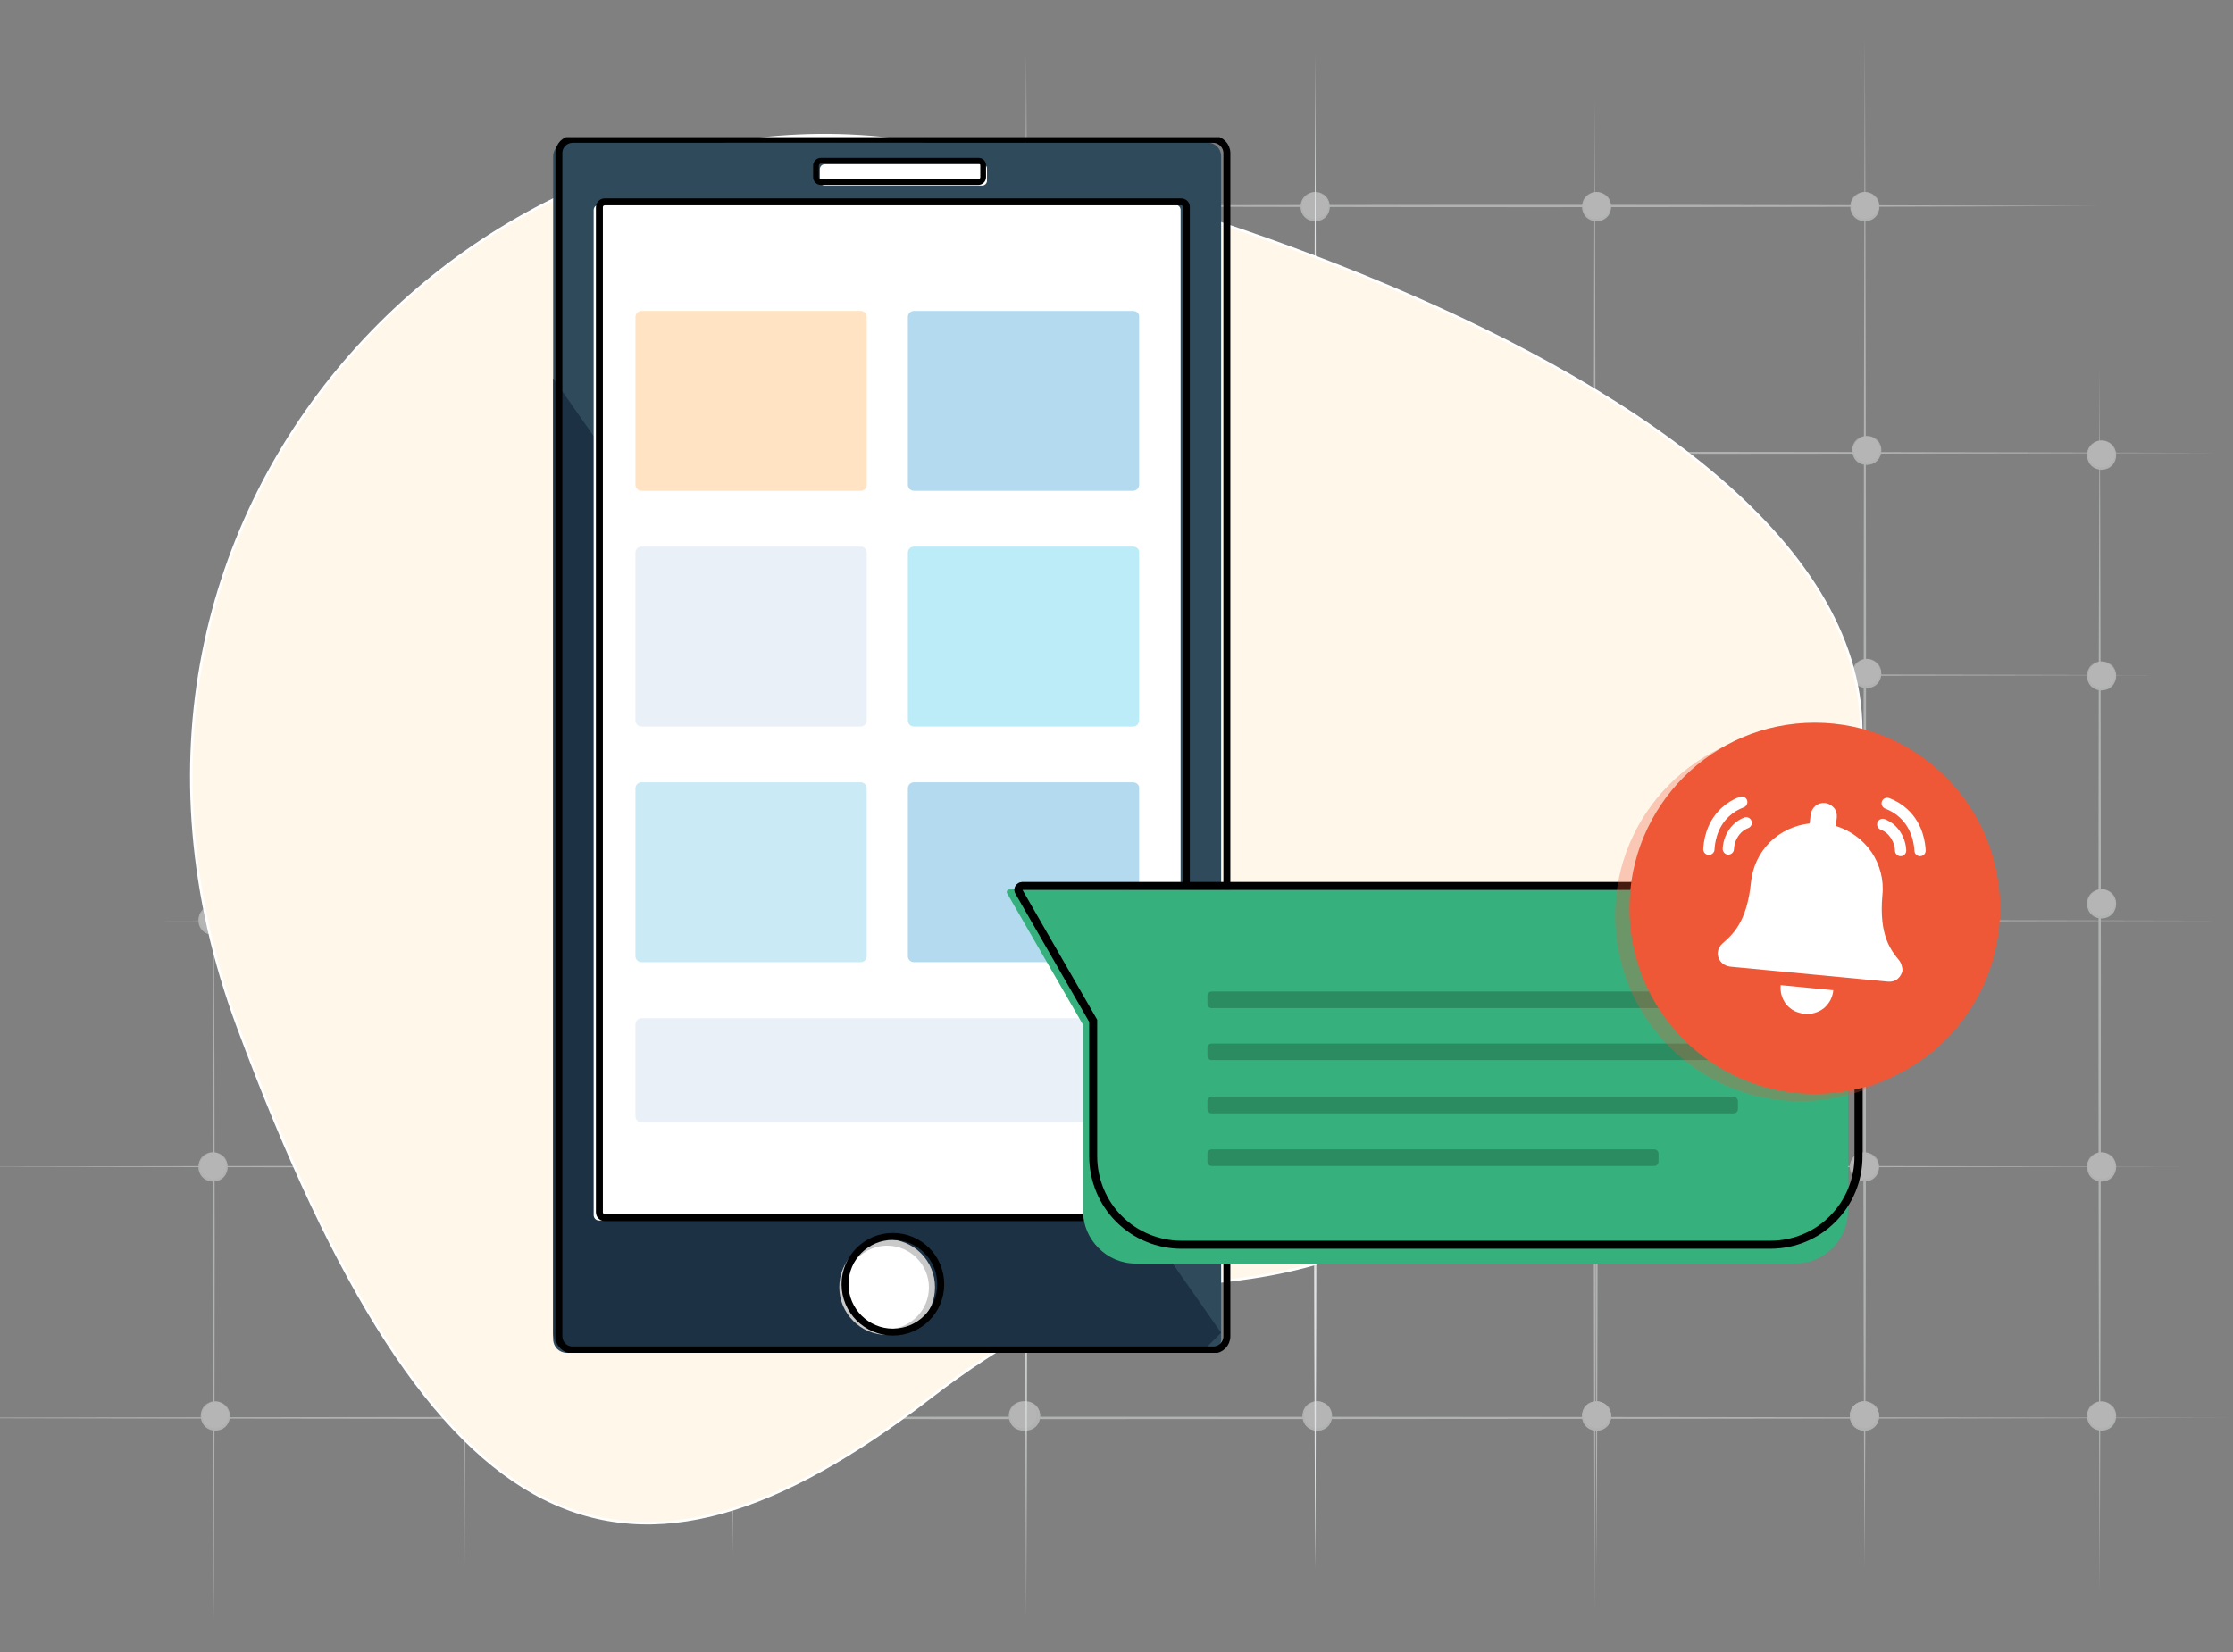 <?xml version="1.0" encoding="utf-8"?>
<!-- Generator: Adobe Illustrator 26.1.0, SVG Export Plug-In . SVG Version: 6.00 Build 0)  -->
<svg version="1.1" id="Layer_1" xmlns="http://www.w3.org/2000/svg" xmlns:xlink="http://www.w3.org/1999/xlink" x="0px" y="0px"
	 viewBox="0 0 700 518" style="enable-background:new 0 0 700 518;" xml:space="preserve">
<rect x="0" y="0" width="700" height="518" fill="#808080" stroke="none"/>
<style type="text/css">
	.st0{opacity:0.5;}
	.st1{fill:#DFE1E2;}
	.st2{fill:#EAEAEA;}
	.st3{fill-rule:evenodd;clip-rule:evenodd;fill:#FFF7EA;stroke:#FFFFFF;stroke-width:0.79;stroke-miterlimit:10;}
	.st4{clip-path:url(#SVGID_00000114074349733353467940000002363735993586896802_);}
	.st5{fill:#2F4A5B;}
	.st6{fill:#1D3144;}
	.st7{fill:#FFFFFF;}
	.st8{fill:#C9C9C9;}
	.st9{fill:#FFE3C2;}
	.st10{opacity:0.3;fill:#0082C8;enable-background:new    ;}
	.st11{fill:#E9F0F8;}
	.st12{opacity:0.3;fill:#1FBFE6;enable-background:new    ;}
	.st13{fill:#CAEAF5;}
	.st14{fill:none;stroke:#000000;stroke-width:2.18;stroke-miterlimit:10;}
	.st15{fill:none;stroke:#000000;stroke-width:1.8;stroke-miterlimit:10;}
	.st16{fill:#36B17E;}
	.st17{fill:#2A8C60;}
	.st18{fill:none;stroke:#000000;stroke-width:2.51;stroke-miterlimit:10;}
	.st19{opacity:0.3;fill:#EE5837;enable-background:new    ;}
	.st20{fill:#EE5837;}
	.st21{fill:none;stroke:#FFFFFF;stroke-width:3.53;stroke-linecap:round;stroke-miterlimit:10;}
</style>
<g>
	<g class="st0">
		<path class="st1" d="M499.9,505.2c-0.5-151.9-0.5-322.3,0-474.3C500.4,182.9,500.4,353.3,499.9,505.2z"/>
		<path class="st1" d="M584.6,486c-0.5-151.9-0.5-322.3,0-474.3C585.1,163.7,585.1,334.1,584.6,486z"/>
		<path class="st1" d="M658.2,499.4c-0.5-122.9-0.5-260.8,0-383.7C658.7,238.6,658.7,376.5,658.2,499.4z"/>
		<path class="st1" d="M79.6,211.7c191.5-0.5,406.4-0.5,597.9,0C486,212.2,271.2,212.2,79.6,211.7L79.6,211.7z"/>
		<path class="st1" d="M190.8,142c161.8-0.5,343.3-0.5,505.2,0C534.2,142.5,352.7,142.4,190.8,142z"/>
		<path class="st1" d="M303.9,64.6c113.5-0.5,240.8-0.5,354.3,0C544.7,65.1,417.4,65.1,303.9,64.6z"/>
		<path class="st1" d="M47.3,288.7c208.3-0.5,441.9-0.5,650.2,0C489.2,289.2,255.5,289.2,47.3,288.7L47.3,288.7z"/>
		<path class="st1" d="M-22.7,365.8c226.4-0.5,480.4-0.5,706.8,0C457.8,366.3,203.8,366.3-22.7,365.8L-22.7,365.8z"/>
		<path class="st1" d="M-56.5,444.6c242.7-0.5,514.9-0.5,757.6,0C458.4,445.1,186.2,445.1-56.5,444.6L-56.5,444.6z"/>
		<path class="st1" d="M67,508.2c-0.5-74.6-0.5-158.2,0-232.8C67.4,350,67.4,433.7,67,508.2L67,508.2z"/>
		<path class="st2" d="M66.8,370.1c2.4,0,4.4-2,4.4-4.4c0-2.4-2-4.4-4.4-4.4c-2.4,0-4.4,2-4.4,4.4C62.4,368.1,64.3,370.1,66.8,370.1
			z"/>
		<path class="st1" d="M66.8,361.3c6.1,0.2,6.1,9,0,9.2C60.6,370.3,60.7,361.4,66.8,361.3z M66.8,361.3c-5.6,0.2-5.6,8.3,0,8.4
			C72.3,369.6,72.3,361.5,66.8,361.3z"/>
		<path class="st2" d="M146.3,292c2.4,0,4.4-2,4.4-4.4c0-2.4-2-4.4-4.4-4.4c-2.4,0-4.4,2-4.4,4.4C141.9,290.1,143.9,292,146.3,292z"
			/>
		<path class="st1" d="M146.3,283.2c6.1,0.2,6.1,9,0,9.2C140.2,292.2,140.2,283.4,146.3,283.2z M146.3,283.2c-5.6,0.2-5.6,8.3,0,8.4
			C151.9,291.5,151.9,283.4,146.3,283.2z"/>
		<path class="st2" d="M66.8,292.8c2.4,0,4.4-2,4.4-4.4c0-2.4-2-4.4-4.4-4.4c-2.4,0-4.4,2-4.4,4.4C62.4,290.8,64.3,292.8,66.8,292.8
			z"/>
		<path class="st1" d="M66.8,283.9c6.1,0.2,6.1,9,0,9.2C60.6,293,60.7,284.1,66.8,283.9z M66.8,283.9c-5.6,0.2-5.6,8.3,0,8.4
			C72.3,292.2,72.3,284.1,66.8,283.9z"/>
		<path class="st2" d="M144.8,215.4c2.4,0,4.4-2,4.4-4.4c0-2.4-2-4.4-4.4-4.4c-2.4,0-4.4,2-4.4,4.4
			C140.4,213.5,142.4,215.4,144.8,215.4z"/>
		<path class="st1" d="M144.8,206.6c6.1,0.2,6.1,9,0,9.2C138.7,215.6,138.7,206.8,144.8,206.6z M144.8,206.6c-5.6,0.2-5.6,8.3,0,8.4
			C150.4,214.9,150.4,206.8,144.8,206.6z"/>
		<path class="st2" d="M230.2,145.5c2.4,0,4.4-2,4.4-4.4c0-2.4-2-4.4-4.4-4.4s-4.4,2-4.4,4.4C225.8,143.5,227.8,145.5,230.2,145.5z"
			/>
		<path class="st1" d="M230.2,136.6c6.1,0.2,6.1,9,0,9.2C224.1,145.7,224.2,136.8,230.2,136.6z M230.2,136.6c-5.6,0.2-5.6,8.3,0,8.4
			C235.8,144.9,235.8,136.8,230.2,136.6z"/>
		<path class="st2" d="M145.6,370.1c2.4,0,4.4-2,4.4-4.4c0-2.4-2-4.4-4.4-4.4c-2.4,0-4.4,2-4.4,4.4
			C141.1,368.1,143.1,370.1,145.6,370.1z"/>
		<path class="st1" d="M145.6,361.3c6.1,0.2,6.1,9,0,9.2C139.4,370.3,139.5,361.4,145.6,361.3z M145.6,361.3c-5.6,0.2-5.6,8.3,0,8.4
			C151.1,369.6,151.1,361.5,145.6,361.3z"/>
		<path class="st2" d="M230.2,448.9c2.4,0,4.4-2,4.4-4.4c0-2.4-2-4.4-4.4-4.4s-4.4,2-4.4,4.4C225.8,446.9,227.8,448.9,230.2,448.9z"
			/>
		<path class="st1" d="M230.2,440.1c6.1,0.2,6.1,9,0,9.2C224.1,449.1,224.2,440.3,230.2,440.1z M230.2,440.1c-5.6,0.2-5.6,8.3,0,8.4
			C235.8,448.4,235.8,440.3,230.2,440.1z"/>
		<path class="st2" d="M321.6,448.2c2.4,0,4.4-2,4.4-4.4s-2-4.4-4.4-4.4c-2.4,0-4.4,2-4.4,4.4S319.1,448.2,321.6,448.2z"/>
		<path class="st1" d="M321.5,439.4c6.1,0.2,6.1,9,0,9.2C315.4,448.4,315.5,439.5,321.5,439.4z M321.5,439.4c-5.6,0.2-5.6,8.3,0,8.4
			C327.1,447.6,327.1,439.5,321.5,439.4z"/>
		<path class="st2" d="M412.9,448.2c2.4,0,4.4-2,4.4-4.4s-2-4.4-4.4-4.4c-2.4,0-4.4,2-4.4,4.4S410.4,448.2,412.9,448.2z"/>
		<path class="st1" d="M412.9,439.4c6.1,0.2,6.1,9,0,9.2C406.7,448.4,406.8,439.5,412.9,439.4z M412.9,439.4c-5.6,0.2-5.6,8.3,0,8.4
			C418.4,447.6,418.4,439.5,412.9,439.4z"/>
		<path class="st2" d="M500.5,448.2c2.4,0,4.4-2,4.4-4.4s-2-4.4-4.4-4.4c-2.4,0-4.4,2-4.4,4.4S498.1,448.2,500.5,448.2z"/>
		<path class="st1" d="M500.5,439.4c6.1,0.2,6.1,9,0,9.2C494.4,448.4,494.4,439.5,500.5,439.4z M500.5,439.4c-5.6,0.2-5.6,8.3,0,8.4
			C506.1,447.6,506.1,439.5,500.5,439.4z"/>
		<path class="st2" d="M584.4,448.2c2.4,0,4.4-2,4.4-4.4s-2-4.4-4.4-4.4c-2.4,0-4.4,2-4.4,4.4S582,448.2,584.4,448.2z"/>
		<path class="st1" d="M584.5,439.4c6.1,0.2,6.1,9,0,9.2C578.3,448.4,578.4,439.5,584.5,439.4z M584.5,439.4c-5.6,0.2-5.6,8.3,0,8.4
			C590,447.6,590,439.5,584.5,439.4z"/>
		<path class="st2" d="M658.8,370.1c2.4,0,4.4-2,4.4-4.4c0-2.4-2-4.4-4.4-4.4c-2.4,0-4.4,2-4.4,4.4
			C654.4,368.1,656.4,370.1,658.8,370.1z"/>
		<path class="st1" d="M658.8,361.3c6.1,0.2,6.1,9,0,9.2C652.7,370.3,652.7,361.4,658.8,361.3z M658.8,361.3c-5.6,0.2-5.6,8.3,0,8.4
			C664.4,369.6,664.4,361.5,658.8,361.3z"/>
		<path class="st2" d="M658.8,448.2c2.4,0,4.4-2,4.4-4.4s-2-4.4-4.4-4.4c-2.4,0-4.4,2-4.4,4.4S656.4,448.2,658.8,448.2z"/>
		<path class="st1" d="M658.8,439.4c6.1,0.2,6.1,9,0,9.2C652.7,448.4,652.7,439.5,658.8,439.4z M658.8,439.4c-5.6,0.2-5.6,8.3,0,8.4
			C664.4,447.6,664.4,439.5,658.8,439.4z"/>
		<path class="st2" d="M658.8,287.6c2.4,0,4.4-2,4.4-4.4c0-2.4-2-4.4-4.4-4.4c-2.4,0-4.4,2-4.4,4.4
			C654.4,285.6,656.4,287.6,658.8,287.6z"/>
		<path class="st1" d="M658.8,278.8c6.1,0.2,6.1,9,0,9.2C652.7,287.8,652.7,279,658.8,278.8z M658.8,278.8c-5.6,0.2-5.6,8.3,0,8.4
			C664.4,287.1,664.4,279,658.8,278.8z"/>
		<path class="st2" d="M658.8,216.2c2.4,0,4.4-2,4.4-4.4c0-2.4-2-4.4-4.4-4.4c-2.4,0-4.4,2-4.4,4.4
			C654.4,214.2,656.4,216.2,658.8,216.2z"/>
		<path class="st1" d="M658.8,207.3c6.1,0.2,6.1,9,0,9.2C652.7,216.4,652.7,207.5,658.8,207.3z M658.8,207.3c-5.6,0.2-5.6,8.3,0,8.4
			C664.4,215.6,664.4,207.5,658.8,207.3z"/>
		<path class="st2" d="M658.8,146.9c2.4,0,4.4-2,4.4-4.4s-2-4.4-4.4-4.4c-2.4,0-4.4,2-4.4,4.4S656.4,146.9,658.8,146.9z"/>
		<path class="st1" d="M658.8,138.1c6.1,0.2,6.1,9,0,9.2C652.7,147.1,652.7,138.3,658.8,138.1z M658.8,138.1c-5.6,0.2-5.6,8.3,0,8.4
			C664.4,146.4,664.4,138.3,658.8,138.1z"/>
		<path class="st2" d="M585.2,145.5c2.4,0,4.4-2,4.4-4.4c0-2.4-2-4.4-4.4-4.4c-2.4,0-4.4,2-4.4,4.4
			C580.8,143.5,582.7,145.5,585.2,145.5z"/>
		<path class="st1" d="M585.2,136.6c6.1,0.2,6.1,9,0,9.2C579.1,145.7,579.1,136.8,585.2,136.6z M585.2,136.6c-5.6,0.2-5.6,8.3,0,8.4
			C590.8,144.9,590.8,136.8,585.2,136.6z"/>
		<path class="st2" d="M499.8,145.5c2.4,0,4.4-2,4.4-4.4c0-2.4-2-4.4-4.4-4.4c-2.4,0-4.4,2-4.4,4.4
			C495.3,143.5,497.3,145.5,499.8,145.5z"/>
		<path class="st1" d="M499.8,136.6c6.1,0.2,6.1,9,0,9.2C493.6,145.7,493.7,136.8,499.8,136.6z M499.8,136.6c-5.6,0.2-5.6,8.3,0,8.4
			C505.3,144.9,505.3,136.8,499.8,136.6z"/>
		<path class="st2" d="M413,146.9c2.4,0,4.4-2,4.4-4.4s-2-4.4-4.4-4.4c-2.4,0-4.4,2-4.4,4.4S410.6,146.9,413,146.9z"/>
		<path class="st1" d="M413,138.1c6.1,0.2,6.1,9,0,9.2C406.9,147.1,406.9,138.3,413,138.1z M413,138.1c-5.6,0.2-5.6,8.3,0,8.4
			C418.6,146.4,418.6,138.3,413,138.1z"/>
		<path class="st2" d="M320.8,146.9c2.4,0,4.4-2,4.4-4.4s-2-4.4-4.4-4.4c-2.4,0-4.4,2-4.4,4.4S318.4,146.9,320.8,146.9z"/>
		<path class="st1" d="M320.8,138.1c6.1,0.2,6.1,9,0,9.2C314.7,147.1,314.7,138.3,320.8,138.1z M320.8,138.1c-5.6,0.2-5.6,8.3,0,8.4
			C326.4,146.4,326.4,138.3,320.8,138.1z"/>
		<path class="st2" d="M320.8,69c2.4,0,4.4-2,4.4-4.4c0-2.4-2-4.4-4.4-4.4c-2.4,0-4.4,2-4.4,4.4C316.4,67.1,318.4,69,320.8,69z"/>
		<path class="st1" d="M320.8,60.2c6.1,0.2,6.1,9,0,9.2C314.7,69.2,314.7,60.4,320.8,60.2z M320.8,60.2c-5.6,0.2-5.6,8.3,0,8.4
			C326.4,68.5,326.4,60.4,320.8,60.2z"/>
		<path class="st2" d="M412.3,69c2.4,0,4.4-2,4.4-4.4c0-2.4-2-4.4-4.4-4.4c-2.4,0-4.4,2-4.4,4.4C407.9,67.1,409.8,69,412.3,69z"/>
		<path class="st1" d="M412.3,60.2c6.1,0.2,6.1,9,0,9.2C406.1,69.2,406.2,60.4,412.3,60.2z M412.3,60.2c-5.6,0.2-5.6,8.3,0,8.4
			C417.8,68.5,417.8,60.4,412.3,60.2z"/>
		<path class="st2" d="M500.5,69c2.4,0,4.4-2,4.4-4.4c0-2.4-2-4.4-4.4-4.4c-2.4,0-4.4,2-4.4,4.4C496.1,67.1,498.1,69,500.5,69z"/>
		<path class="st1" d="M500.5,60.2c6.1,0.2,6.1,9,0,9.2C494.4,69.2,494.4,60.4,500.5,60.2z M500.5,60.2c-5.6,0.2-5.6,8.3,0,8.4
			C506.1,68.5,506.1,60.4,500.5,60.2z"/>
		<path class="st2" d="M584.6,69c2.4,0,4.4-2,4.4-4.4c0-2.4-2-4.4-4.4-4.4c-2.4,0-4.4,2-4.4,4.4C580.2,67.1,582.2,69,584.6,69z"/>
		<path class="st1" d="M584.6,60.2c6.1,0.2,6.1,9,0,9.2C578.5,69.2,578.5,60.4,584.6,60.2z M584.6,60.2c-5.6,0.2-5.6,8.3,0,8.4
			C590.2,68.5,590.2,60.4,584.6,60.2z"/>
		<path class="st2" d="M145.6,448.2c2.4,0,4.4-2,4.4-4.4s-2-4.4-4.4-4.4c-2.4,0-4.4,2-4.4,4.4S143.1,448.2,145.6,448.2z"/>
		<path class="st1" d="M145.6,439.4c6.1,0.2,6.1,9,0,9.2C139.4,448.4,139.5,439.5,145.6,439.4z M145.6,439.4c-5.6,0.2-5.6,8.3,0,8.4
			C151.1,447.6,151.1,439.5,145.6,439.4z"/>
		<path class="st2" d="M231,292c2.4,0,4.4-2,4.4-4.4c0-2.4-2-4.4-4.4-4.4c-2.4,0-4.4,2-4.4,4.4C226.6,290.1,228.5,292,231,292z"/>
		<path class="st1" d="M231,283.2c6.1,0.2,6.1,9,0,9.2C224.8,292.2,224.9,283.4,231,283.2z M231,283.2c-5.6,0.2-5.6,8.3,0,8.4
			C236.5,291.5,236.5,283.4,231,283.2z"/>
		<path class="st2" d="M229.5,215.4c2.4,0,4.4-2,4.4-4.4c0-2.4-2-4.4-4.4-4.4c-2.4,0-4.4,2-4.4,4.4
			C225.1,213.5,227.1,215.4,229.5,215.4z"/>
		<path class="st1" d="M229.5,206.6c6.1,0.2,6.1,9,0,9.2C223.4,215.6,223.4,206.8,229.5,206.6z M229.5,206.6c-5.6,0.2-5.6,8.3,0,8.4
			C235.1,214.9,235.1,206.8,229.5,206.6z"/>
		<path class="st2" d="M230.2,370.1c2.4,0,4.4-2,4.4-4.4c0-2.4-2-4.4-4.4-4.4s-4.4,2-4.4,4.4C225.8,368.1,227.8,370.1,230.2,370.1z"
			/>
		<path class="st1" d="M230.2,361.3c6.1,0.2,6.1,9,0,9.2C224.1,370.3,224.2,361.4,230.2,361.3z M230.2,361.3c-5.6,0.2-5.6,8.3,0,8.4
			C235.8,369.6,235.8,361.5,230.2,361.3z"/>
		<path class="st2" d="M230.2,448.2c2.4,0,4.4-2,4.4-4.4s-2-4.4-4.4-4.4s-4.4,2-4.4,4.4S227.8,448.2,230.2,448.2z"/>
		<path class="st1" d="M230.2,439.4c6.1,0.2,6.1,9,0,9.2C224.1,448.4,224.2,439.5,230.2,439.4z M230.2,439.4c-5.6,0.2-5.6,8.3,0,8.4
			C235.8,447.6,235.8,439.5,230.2,439.4z"/>
		<path class="st2" d="M321.6,292c2.4,0,4.4-2,4.4-4.4c0-2.4-2-4.4-4.4-4.4c-2.4,0-4.4,2-4.4,4.4C317.1,290.1,319.1,292,321.6,292z"
			/>
		<path class="st1" d="M321.6,283.2c6.1,0.2,6.1,9,0,9.2C315.4,292.2,315.5,283.4,321.6,283.2z M321.6,283.2c-5.6,0.2-5.6,8.3,0,8.4
			C327.1,291.5,327.1,283.4,321.6,283.2z"/>
		<path class="st2" d="M320.1,215.4c2.4,0,4.4-2,4.4-4.4c0-2.4-2-4.4-4.4-4.4c-2.4,0-4.4,2-4.4,4.4
			C315.7,213.5,317.6,215.4,320.1,215.4z"/>
		<path class="st1" d="M320.1,206.6c6.1,0.2,6.1,9,0,9.2C313.9,215.6,314,206.8,320.1,206.6z M320.1,206.6c-5.6,0.2-5.6,8.3,0,8.4
			C325.7,214.9,325.7,206.8,320.1,206.6z"/>
		<path class="st2" d="M320.8,370.1c2.4,0,4.4-2,4.4-4.4c0-2.4-2-4.4-4.4-4.4c-2.4,0-4.4,2-4.4,4.4
			C316.4,368.1,318.4,370.1,320.8,370.1z"/>
		<path class="st1" d="M320.8,361.3c6.1,0.2,6.1,9,0,9.2C314.7,370.3,314.7,361.4,320.8,361.3z M320.8,361.3c-5.6,0.2-5.6,8.3,0,8.4
			C326.4,369.6,326.4,361.5,320.8,361.3z"/>
		<path class="st2" d="M320.8,448.2c2.4,0,4.4-2,4.4-4.4s-2-4.4-4.4-4.4c-2.4,0-4.4,2-4.4,4.4S318.4,448.2,320.8,448.2z"/>
		<path class="st1" d="M320.8,439.4c6.1,0.2,6.1,9,0,9.2C314.7,448.4,314.7,439.5,320.8,439.4z M320.8,439.4c-5.6,0.2-5.6,8.3,0,8.4
			C326.4,447.6,326.4,439.5,320.8,439.4z"/>
		<path class="st2" d="M413,292c2.4,0,4.4-2,4.4-4.4c0-2.4-2-4.4-4.4-4.4c-2.4,0-4.4,2-4.4,4.4C408.6,290.1,410.6,292,413,292z"/>
		<path class="st1" d="M413,283.2c6.1,0.2,6.1,9,0,9.2C406.9,292.2,406.9,283.4,413,283.2z M413,283.2c-5.6,0.2-5.6,8.3,0,8.4
			C418.6,291.5,418.6,283.4,413,283.2z"/>
		<path class="st2" d="M413,215.4c2.4,0,4.4-2,4.4-4.4c0-2.4-2-4.4-4.4-4.4c-2.4,0-4.4,2-4.4,4.4C408.6,213.5,410.6,215.4,413,215.4
			z"/>
		<path class="st1" d="M413,206.6c6.1,0.2,6.1,9,0,9.2C406.9,215.6,406.9,206.8,413,206.6z M413,206.6c-5.6,0.2-5.6,8.3,0,8.4
			C418.6,214.9,418.6,206.8,413,206.6z"/>
		<path class="st2" d="M413,370.1c2.4,0,4.4-2,4.4-4.4c0-2.4-2-4.4-4.4-4.4c-2.4,0-4.4,2-4.4,4.4C408.6,368.1,410.6,370.1,413,370.1
			z"/>
		<path class="st1" d="M413,361.3c6.1,0.2,6.1,9,0,9.2C406.9,370.3,406.9,361.4,413,361.3z M413,361.3c-5.6,0.2-5.6,8.3,0,8.4
			C418.6,369.6,418.6,361.5,413,361.3z"/>
		<path class="st2" d="M413,448.2c2.4,0,4.4-2,4.4-4.4s-2-4.4-4.4-4.4c-2.4,0-4.4,2-4.4,4.4S410.6,448.2,413,448.2z"/>
		<path class="st1" d="M413,439.4c6.1,0.2,6.1,9,0,9.2C406.9,448.4,406.9,439.5,413,439.4z M413,439.4c-5.6,0.2-5.6,8.3,0,8.4
			C418.6,447.6,418.6,439.5,413,439.4z"/>
		<path class="st1" d="M500.5,492c-0.5-101.7-0.5-215.8,0-317.5C501,276.2,501,390.3,500.5,492z"/>
		<path class="st2" d="M501.2,292c2.4,0,4.4-2,4.4-4.4c0-2.4-2-4.4-4.4-4.4c-2.4,0-4.4,2-4.4,4.4C496.8,290.1,498.8,292,501.2,292z"
			/>
		<path class="st1" d="M501.2,283.2c6.1,0.2,6.1,9,0,9.2C495.1,292.2,495.1,283.4,501.2,283.2z M501.2,283.2c-5.6,0.2-5.6,8.3,0,8.4
			C506.8,291.5,506.8,283.4,501.2,283.2z"/>
		<path class="st2" d="M499.8,215.4c2.4,0,4.4-2,4.4-4.4c0-2.4-2-4.4-4.4-4.4c-2.4,0-4.4,2-4.4,4.4
			C495.3,213.5,497.3,215.4,499.8,215.4z"/>
		<path class="st1" d="M499.8,206.6c6.1,0.2,6.1,9,0,9.2C493.6,215.6,493.7,206.8,499.8,206.6z M499.8,206.6c-5.6,0.2-5.6,8.3,0,8.4
			C505.3,214.9,505.3,206.8,499.8,206.6z"/>
		<path class="st2" d="M500.5,370.1c2.4,0,4.4-2,4.4-4.4c0-2.4-2-4.4-4.4-4.4c-2.4,0-4.4,2-4.4,4.4
			C496.1,368.1,498.1,370.1,500.5,370.1z"/>
		<path class="st1" d="M500.5,361.3c6.1,0.2,6.1,9,0,9.2C494.4,370.3,494.4,361.4,500.5,361.3z M500.5,361.3c-5.6,0.2-5.6,8.3,0,8.4
			C506.1,369.6,506.1,361.5,500.5,361.3z"/>
		<path class="st2" d="M500.5,448.2c2.4,0,4.4-2,4.4-4.4s-2-4.4-4.4-4.4c-2.4,0-4.4,2-4.4,4.4S498.1,448.2,500.5,448.2z"/>
		<path class="st1" d="M500.5,439.4c6.1,0.2,6.1,9,0,9.2C494.4,448.4,494.4,439.5,500.5,439.4z M500.5,439.4c-5.6,0.2-5.6,8.3,0,8.4
			C506.1,447.6,506.1,439.5,500.5,439.4z"/>
		<path class="st1" d="M584.5,492c-0.5-101.7-0.5-215.8,0-317.5C585,276.2,585,390.3,584.5,492z"/>
		<path class="st2" d="M585.2,292c2.4,0,4.4-2,4.4-4.4c0-2.4-2-4.4-4.4-4.4c-2.4,0-4.4,2-4.4,4.4C580.8,290.1,582.7,292,585.2,292z"
			/>
		<path class="st1" d="M585.2,283.2c6.1,0.2,6.1,9,0,9.2C579.1,292.2,579.1,283.4,585.2,283.2z M585.2,283.2c-5.6,0.2-5.6,8.3,0,8.4
			C590.8,291.5,590.8,283.4,585.2,283.2z"/>
		<path class="st2" d="M585.2,215.4c2.4,0,4.4-2,4.4-4.4c0-2.4-2-4.4-4.4-4.4c-2.4,0-4.4,2-4.4,4.4
			C580.8,213.5,582.7,215.4,585.2,215.4z"/>
		<path class="st1" d="M585.2,206.6c6.1,0.2,6.1,9,0,9.2C579.1,215.6,579.1,206.8,585.2,206.6z M585.2,206.6c-5.6,0.2-5.6,8.3,0,8.4
			C590.8,214.9,590.8,206.8,585.2,206.6z"/>
		<path class="st2" d="M584.4,370.1c2.4,0,4.4-2,4.4-4.4c0-2.4-2-4.4-4.4-4.4c-2.4,0-4.4,2-4.4,4.4C580,368.1,582,370.1,584.4,370.1
			z"/>
		<path class="st1" d="M584.5,361.3c6.1,0.2,6.1,9,0,9.2C578.3,370.3,578.4,361.4,584.5,361.3z M584.5,361.3c-5.6,0.2-5.6,8.3,0,8.4
			C590,369.6,590,361.5,584.5,361.3z"/>
		<path class="st2" d="M584.4,448.2c2.4,0,4.4-2,4.4-4.4s-2-4.4-4.4-4.4c-2.4,0-4.4,2-4.4,4.4S582,448.2,584.4,448.2z"/>
		<path class="st1" d="M584.5,439.4c6.1,0.2,6.1,9,0,9.2C578.3,448.4,578.4,439.5,584.5,439.4z M584.5,439.4c-5.6,0.2-5.6,8.3,0,8.4
			C590,447.6,590,439.5,584.5,439.4z"/>
		<path class="st2" d="M67.5,448.2c2.4,0,4.4-2,4.4-4.4s-2-4.4-4.4-4.4c-2.4,0-4.4,2-4.4,4.4S65.1,448.2,67.5,448.2z"/>
		<path class="st1" d="M67.5,439.4c6.1,0.2,6.1,9,0,9.2C61.4,448.4,61.4,439.5,67.5,439.4z M67.5,439.4c-5.6,0.2-5.6,8.3,0,8.4
			C73.1,447.6,73.1,439.5,67.5,439.4z"/>
	</g>
	<path class="st1" d="M229.7,487.6c-0.5-119.1-0.5-252.8,0-371.9C230.2,234.8,230.2,368.4,229.7,487.6z"/>
	<path class="st1" d="M321.7,506.8c-0.5-156.9-0.5-332.9,0-489.8C322.2,173.9,322.2,349.9,321.7,506.8z"/>
	<path class="st1" d="M412.3,491.2c-0.5-151.9-0.5-322.3,0-474.3C412.8,168.9,412.8,339.3,412.3,491.2z"/>
	<path class="st1" d="M145.6,492c-0.5-101.7-0.5-215.8,0-317.5C146,276.2,146,390.3,145.6,492z"/>
	<path class="st1" d="M412.3,492c-0.5-101.7-0.5-215.8,0-317.5C412.8,276.2,412.8,390.3,412.3,492z"/>
</g>
<path class="st3" d="M291.7,438.1c95.2-73.3,91.7,14.6,244.6-124.1C689.3,175.3,433,75,295.4,46.2C157.7,17.4,12.9,155.9,74.6,322
	C136.3,488.2,196.5,511.4,291.7,438.1z"/>
<g>
	<defs>
		<rect id="SVGID_1_" x="173.4" y="43" width="453.6" height="381.2"/>
	</defs>
	<clipPath id="SVGID_00000039136002217761451420000003586383744240765843_">
		<use xlink:href="#SVGID_1_"  style="overflow:visible;"/>
	</clipPath>
	<g style="clip-path:url(#SVGID_00000039136002217761451420000003586383744240765843_);">
		<path class="st5" d="M378.5,44.7H177.7c-2.4,0-4.3,1.9-4.3,4.3v370.9c0,2.4,1.9,4.3,4.3,4.3h200.8c2.4,0,4.3-1.9,4.3-4.3V49
			C382.8,46.6,380.9,44.7,378.5,44.7z"/>
		<path class="st6" d="M376.5,424.2H179.6c-1.7,0-3.2-0.7-4.4-1.8c-1.2-1.2-1.8-2.8-1.8-4.4V118.6
			c69.8,99.8,139.6,199.5,209.4,299.3L376.5,424.2z"/>
		<path class="st7" d="M368.4,64.2H187.8c-0.9,0-1.7,0.7-1.7,1.7V381c0,0.9,0.7,1.7,1.7,1.7h180.6c0.9,0,1.7-0.7,1.7-1.7V65.8
			C370.1,64.9,369.3,64.2,368.4,64.2z"/>
		<path class="st8" d="M278.1,418.6c8.3,0,15-6.7,15-15s-6.7-15-15-15c-8.3,0-15,6.7-15,15S269.8,418.6,278.1,418.6z"/>
		<path class="st7" d="M278.1,416.8c7.2,0,13.1-5.9,13.1-13.1s-5.9-13.1-13.1-13.1c-7.2,0-13.1,5.9-13.1,13.1
			S270.9,416.8,278.1,416.8z"/>
		<path class="st9" d="M269.8,97.5h-68.7c-1.1,0-1.9,0.9-1.9,1.9V152c0,1.1,0.9,1.9,1.9,1.9h68.7c1.1,0,1.9-0.9,1.9-1.9V99.4
			C271.7,98.3,270.9,97.5,269.8,97.5z"/>
		<path class="st10" d="M355.2,97.5h-68.7c-1.1,0-1.9,0.9-1.9,1.9V152c0,1.1,0.9,1.9,1.9,1.9h68.7c1.1,0,1.9-0.9,1.9-1.9V99.4
			C357.2,98.3,356.3,97.5,355.2,97.5z"/>
		<path class="st11" d="M269.8,171.4h-68.7c-1.1,0-1.9,0.9-1.9,1.9v52.6c0,1.1,0.9,1.9,1.9,1.9h68.7c1.1,0,1.9-0.9,1.9-1.9v-52.6
			C271.7,172.2,270.9,171.4,269.8,171.4z"/>
		<path class="st12" d="M355.2,171.4h-68.7c-1.1,0-1.9,0.9-1.9,1.9v52.6c0,1.1,0.9,1.9,1.9,1.9h68.7c1.1,0,1.9-0.9,1.9-1.9v-52.6
			C357.2,172.2,356.3,171.4,355.2,171.4z"/>
		<path class="st13" d="M269.8,245.3h-68.7c-1.1,0-1.9,0.9-1.9,1.9v52.6c0,1.1,0.9,1.9,1.9,1.9h68.7c1.1,0,1.9-0.9,1.9-1.9v-52.6
			C271.7,246.2,270.9,245.3,269.8,245.3z"/>
		<path class="st10" d="M355.2,245.3h-68.7c-1.1,0-1.9,0.9-1.9,1.9v52.6c0,1.1,0.9,1.9,1.9,1.9h68.7c1.1,0,1.9-0.9,1.9-1.9v-52.6
			C357.2,246.2,356.3,245.3,355.2,245.3z"/>
		<path class="st11" d="M354.8,319.3H201.1c-1.1,0-1.9,0.9-1.9,1.9V350c0,1.1,0.9,1.9,1.9,1.9h153.7c1.1,0,1.9-0.9,1.9-1.9v-28.8
			C356.7,320.1,355.9,319.3,354.8,319.3z"/>
		<path class="st14" d="M380.3,43.7H179.5c-2.4,0-4.3,1.9-4.3,4.3V419c0,2.4,1.9,4.3,4.3,4.3h200.8c2.4,0,4.3-1.9,4.3-4.3V48
			C384.6,45.7,382.7,43.7,380.3,43.7z"/>
		<path class="st14" d="M370.2,63.3H189.6c-0.9,0-1.7,0.7-1.7,1.7v315.1c0,0.9,0.7,1.7,1.7,1.7h180.6c0.9,0,1.7-0.7,1.7-1.7V64.9
			C371.9,64,371.2,63.3,370.2,63.3z"/>
		<path class="st7" d="M307.9,51.5h-49.4c-0.8,0-1.5,0.7-1.5,1.5v3.7c0,0.8,0.7,1.5,1.5,1.5h49.4c0.8,0,1.5-0.7,1.5-1.5V53
			C309.5,52.1,308.8,51.5,307.9,51.5z"/>
		<path class="st15" d="M306.7,50.4h-49.4c-0.8,0-1.5,0.7-1.5,1.5v3.7c0,0.8,0.7,1.5,1.5,1.5h49.4c0.8,0,1.5-0.7,1.5-1.5v-3.7
			C308.2,51,307.6,50.4,306.7,50.4z"/>
		<path class="st14" d="M279.9,417.7c8.3,0,15-6.7,15-15s-6.7-15-15-15c-8.3,0-15,6.7-15,15S271.7,417.7,279.9,417.7z"/>
		<path class="st16" d="M562.9,278.9H356c-9.1,0-16.5,7.4-16.5,16.6v84.1c0,9.1,7.4,16.6,16.5,16.6h206.8c9.1,0,16.5-7.4,16.5-16.6
			v-84.1C579.4,286.3,572,278.9,562.9,278.9z"/>
		<path class="st16" d="M378.9,278.9h-62.5c-0.1,0-0.3,0-0.4,0.1c-0.1,0.1-0.2,0.2-0.3,0.3c-0.1,0.1-0.1,0.2-0.1,0.4
			c0,0.1,0,0.3,0.1,0.4l31.3,54.2c0.1,0.1,0.2,0.2,0.3,0.3c0.1,0.1,0.2,0.1,0.4,0.1c0.1,0,0.3,0,0.4-0.1c0.1-0.1,0.2-0.2,0.3-0.3
			l31.3-54.2c0.1-0.1,0.1-0.2,0.1-0.4c0-0.1,0-0.3-0.1-0.4c-0.1-0.1-0.2-0.2-0.3-0.3C379.2,278.9,379,278.9,378.9,278.9z"/>
		<path class="st17" d="M543.5,310.9H379.8c-0.7,0-1.3,0.6-1.3,1.3v2.6c0,0.7,0.6,1.3,1.3,1.3h163.7c0.7,0,1.3-0.6,1.3-1.3v-2.6
			C544.7,311.5,544.2,310.9,543.5,310.9z"/>
		<path class="st17" d="M543.5,327.2H379.8c-0.7,0-1.3,0.6-1.3,1.3v2.6c0,0.7,0.6,1.3,1.3,1.3h163.7c0.7,0,1.3-0.6,1.3-1.3v-2.6
			C544.7,327.8,544.2,327.2,543.5,327.2z"/>
		<path class="st17" d="M543.5,343.9H379.8c-0.7,0-1.3,0.6-1.3,1.3v2.6c0,0.7,0.6,1.3,1.3,1.3h163.7c0.7,0,1.3-0.6,1.3-1.3v-2.6
			C544.7,344.5,544.2,343.9,543.5,343.9z"/>
		<path class="st17" d="M518.6,360.4H379.8c-0.7,0-1.3,0.6-1.3,1.3v2.6c0,0.7,0.6,1.3,1.3,1.3h138.8c0.7,0,1.3-0.6,1.3-1.3v-2.6
			C519.9,361,519.3,360.4,518.6,360.4z"/>
		<path class="st18" d="M555,277.8H320.4c-0.2,0-0.4,0.1-0.6,0.2c-0.2,0.1-0.3,0.3-0.4,0.4c-0.1,0.2-0.2,0.4-0.2,0.6
			c0,0.2,0.1,0.4,0.2,0.6l23.3,40.5v42.5c0,3.6,0.7,7.2,2.1,10.6c1.4,3.4,3.4,6.4,6,9c2.6,2.6,5.6,4.6,9,6c3.4,1.4,7,2.1,10.6,2.1
			H555c7.3,0,14.4-2.9,19.5-8.1c5.2-5.2,8.1-12.2,8.1-19.6v-57.1c0-3.6-0.7-7.2-2.1-10.6c-1.4-3.4-3.4-6.4-6-9c-2.6-2.6-5.6-4.6-9-6
			C562.2,278.5,558.6,277.8,555,277.8z"/>
		<path class="st19" d="M564.4,345.3c32.1,0,58.1-26.1,58.1-58.2c0-32.1-26-58.2-58.1-58.2c-32.1,0-58.1,26.1-58.1,58.2
			C506.3,319.2,532.3,345.3,564.4,345.3z"/>
		<path class="st20" d="M568.9,343C601,343,627,317,627,284.8c0-32.1-26-58.2-58.1-58.2c-32.1,0-58.1,26.1-58.1,58.2
			C510.8,317,536.8,343,568.9,343z"/>
		<path class="st7" d="M565.7,317.9c1.1,0.1,2.2,0,3.2-0.3c1-0.3,2-0.8,2.9-1.5c0.8-0.7,1.5-1.6,2-2.5c0.5-1,0.8-2,0.9-3.1
			l-16.5-1.6c-0.1,1.1,0,2.2,0.3,3.2c0.3,1,0.8,2,1.5,2.9c0.7,0.8,1.6,1.5,2.5,2C563.6,317.5,564.7,317.8,565.7,317.9L565.7,317.9z
			 M595.4,301.2c-2.3-2.9-6.5-7.4-5.3-20.6c0.5-4.7-0.8-9.5-3.4-13.4c-2.7-3.9-6.6-6.8-11.2-8.2l0.3-2.7c0.1-1.1-0.2-2.2-0.9-3
			c-0.7-0.8-1.7-1.4-2.8-1.5c-1.1-0.1-2.2,0.2-3,0.9c-0.8,0.7-1.4,1.7-1.5,2.8l-0.3,2.7c-4.7,0.5-9.2,2.6-12.5,5.9
			c-3.4,3.4-5.4,7.8-5.9,12.5c-1.3,13.2-6.3,16.8-9,19.3c-0.8,0.7-1.3,1.7-1.4,2.7c-0.1,0.5,0,1.1,0.2,1.6c0.2,0.5,0.4,1,0.8,1.4
			c0.3,0.4,0.8,0.8,1.3,1c0.5,0.3,1,0.4,1.6,0.5l49.5,4.7c1.1,0.1,2.2-0.2,3-0.9c0.8-0.7,1.4-1.7,1.5-2.8
			C596.3,303.1,596,302,595.4,301.2L595.4,301.2z"/>
		<path class="st21" d="M547.4,258c-1,0.4-2,1-2.8,1.8c-1.7,1.7-2.7,4-2.8,6.4"/>
		<path class="st21" d="M546,251.5c-1.9,0.7-3.7,1.8-5.2,3.2c-4.6,4.3-5,10-5.1,11.6"/>
		<path class="st21" d="M590.2,258.5c1,0.4,2,1,2.8,1.8c1.7,1.7,2.7,4,2.8,6.4"/>
		<path class="st21" d="M591.6,251.9c1.9,0.7,3.7,1.8,5.2,3.2c4.6,4.3,5,10,5.1,11.6"/>
	</g>
</g>
</svg>
